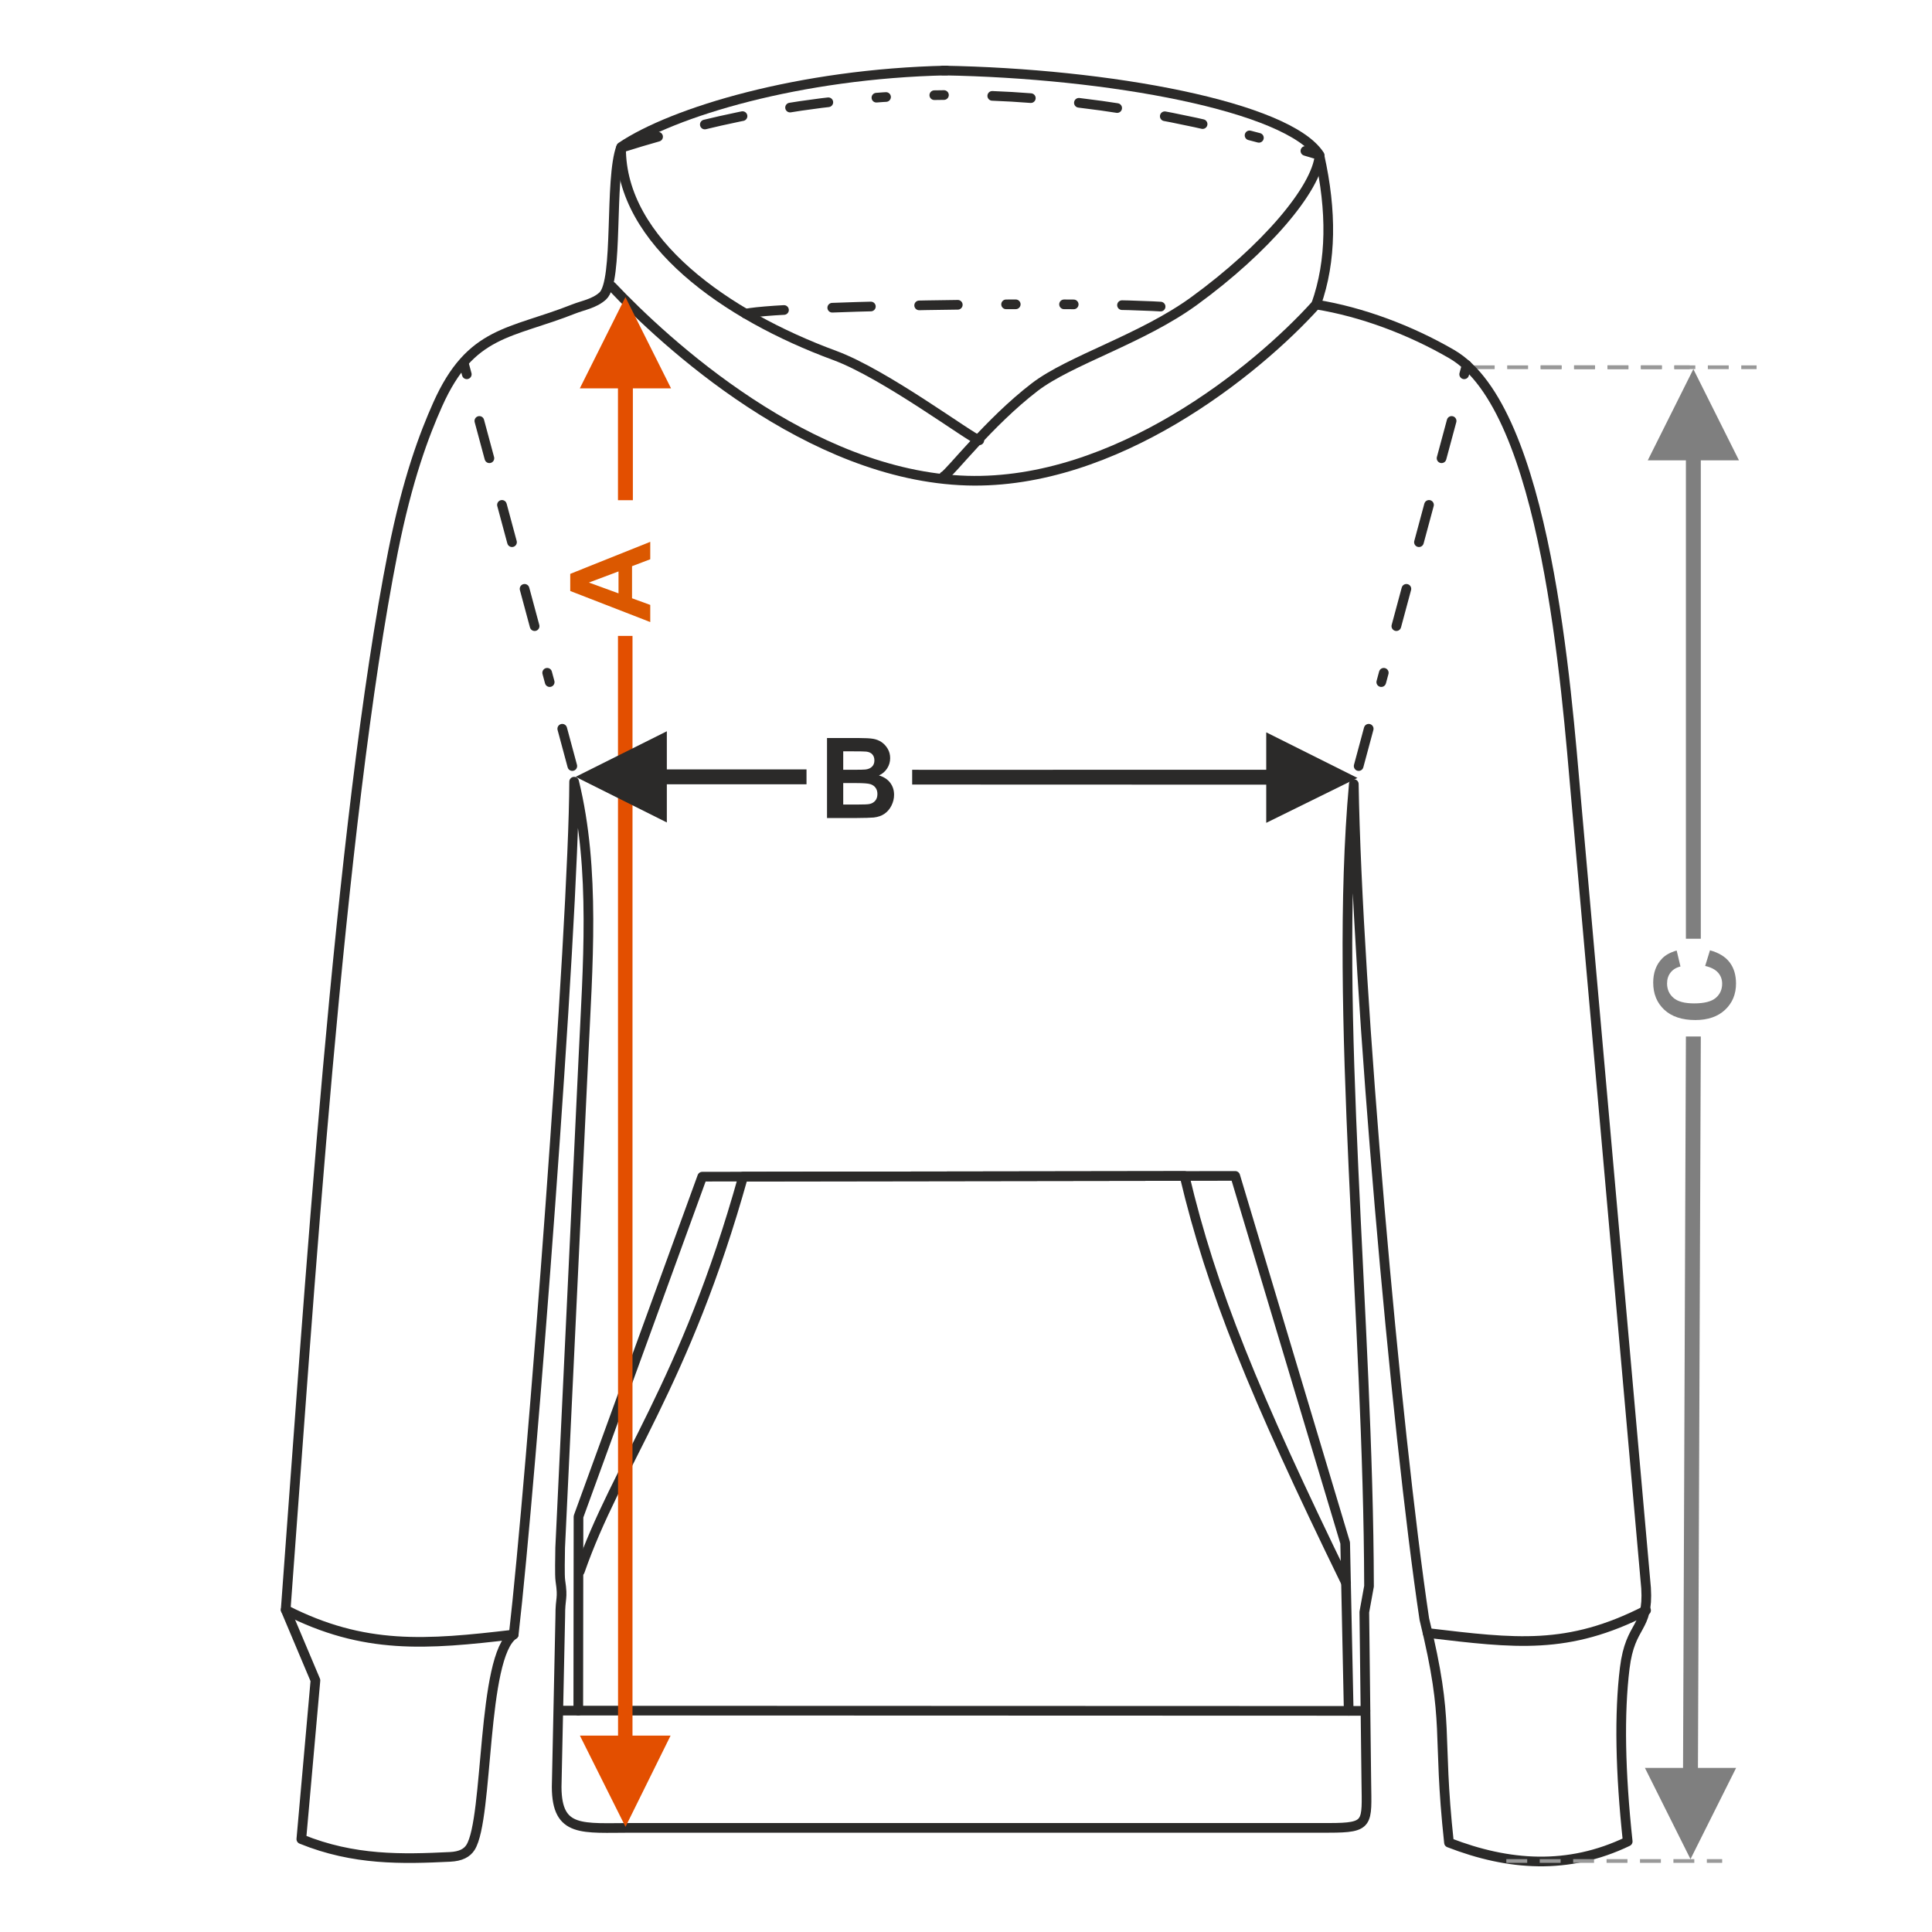 <?xml version="1.0" encoding="UTF-8"?>
<!DOCTYPE svg PUBLIC "-//W3C//DTD SVG 1.1//EN" "http://www.w3.org/Graphics/SVG/1.1/DTD/svg11.dtd">
<!-- Creator: CorelDRAW 2017 -->
<svg xmlns="http://www.w3.org/2000/svg" xml:space="preserve" width="1000px" height="1000px" version="1.1" style="shape-rendering:geometricPrecision; text-rendering:geometricPrecision; image-rendering:optimizeQuality; fill-rule:evenodd; clip-rule:evenodd"
viewBox="0 0 1000 1000"
 xmlns:xlink="http://www.w3.org/1999/xlink">
 <defs>
  <style type="text/css">
   <![CDATA[
    .str0 {stroke:#2B2A29;stroke-width:5;stroke-linecap:round;stroke-linejoin:round;stroke-miterlimit:22.926}
    .str2 {stroke:#2B2A29;stroke-width:5;stroke-linecap:round;stroke-linejoin:round;stroke-miterlimit:22.926;stroke-dasharray:5 25 20 25 20 25 20 25}
    .str1 {stroke:#2B2A29;stroke-width:5;stroke-linecap:round;stroke-linejoin:round;stroke-miterlimit:22.926;stroke-dasharray:20 25 20 25 20 25 5 25 5 25}
    .fil1 {fill:none}
    .fil0 {fill:#2B2A29;fill-rule:nonzero}
    .fil2 {fill:#7F7F7F;fill-rule:nonzero}
    .fil3 {fill:#999999;fill-rule:nonzero}
    .fil4 {fill:#DB5800;fill-rule:nonzero}
    .fil5 {fill:#E34F00;fill-rule:nonzero}
   ]]>
  </style>
 </defs>
 <g id="Ebene_x0020_1">
  <path class="fil0" d="M428.062 382.004l16.562 0c3.288,0 5.727,0.135 7.337,0.404 1.62,0.281 3.056,0.849 4.329,1.708 1.272,0.867 2.333,2.014 3.182,3.451 0.848,1.436 1.272,3.056 1.272,4.839 0,1.928 -0.52,3.712 -1.562,5.322 -1.041,1.62 -2.458,2.825 -4.242,3.634 2.517,0.743 4.444,1.996 5.804,3.77 1.35,1.774 2.024,3.856 2.024,6.257 0,1.89 -0.433,3.721 -1.311,5.505 -0.877,1.783 -2.073,3.21 -3.596,4.28 -1.513,1.061 -3.384,1.716 -5.611,1.967 -1.388,0.145 -4.752,0.241 -10.084,0.279l-14.104 0 0 -41.416zm8.388 6.883l0 9.544 5.475 0c3.249,0 5.273,-0.048 6.064,-0.144 1.427,-0.164 2.555,-0.656 3.375,-1.475 0.819,-0.819 1.224,-1.889 1.224,-3.22 0,-1.282 -0.357,-2.313 -1.061,-3.114 -0.703,-0.8 -1.755,-1.282 -3.143,-1.446 -0.829,-0.097 -3.21,-0.145 -7.134,-0.145l-4.8 0zm0 16.428l0 11.106 7.751 0c3.008,0 4.926,-0.086 5.736,-0.25 1.243,-0.232 2.256,-0.781 3.036,-1.659 0.781,-0.887 1.177,-2.053 1.177,-3.528 0,-1.253 -0.299,-2.305 -0.907,-3.172 -0.597,-0.867 -1.475,-1.504 -2.612,-1.899 -1.138,-0.395 -3.615,-0.598 -7.423,-0.598l-6.758 0z"/>
  <rect class="fil1" x="-0.001" y="-0.001" width="1000.002" height="1000.002"/>
  <polygon class="fil0" points="655.397,398.431 477.942,398.446 472.138,398.433 472.138,406.082 655.397,406.144 655.397,425.904 702.613,402.653 655.397,379.052 "/>
  <polygon class="fil2" points="872.623,238.268 872.623,485.895 880.335,485.895 880.335,238.268 900.094,238.268 876.479,191.051 852.879,238.268 "/>
  <path class="fil2" d="M882.594 499.975l2.488 -8.099c4.56,1.244 7.944,3.317 10.161,6.209 2.208,2.892 3.317,6.556 3.317,11 0,5.505 -1.881,10.026 -5.64,13.574 -3.76,3.538 -8.899,5.312 -15.426,5.312 -6.893,0 -12.253,-1.784 -16.071,-5.341 -3.818,-3.558 -5.726,-8.243 -5.726,-14.047 0,-5.07 1.504,-9.187 4.502,-12.349 1.774,-1.89 4.319,-3.297 7.645,-4.242l1.967 8.272c-2.14,0.491 -3.837,1.513 -5.081,3.065 -1.244,1.562 -1.861,3.452 -1.861,5.669 0,3.075 1.099,5.573 3.307,7.482 2.199,1.918 5.766,2.872 10.702,2.872 5.225,0 8.956,-0.944 11.173,-2.824 2.227,-1.89 3.335,-4.339 3.335,-7.356 0,-2.227 -0.703,-4.146 -2.12,-5.746 -1.417,-1.601 -3.635,-2.757 -6.672,-3.451z"/>
  <polygon class="fil2" points="874.998,962.273 851.398,915.057 871.142,915.057 872.623,536.487 880.335,536.487 878.855,915.057 898.614,915.057 "/>
  <path class="fil3" d="M874.542 189.123l-7.937 0 0 1.928 7.937 0 0 -1.928zm-14.424 0l0 1.928 -10.811 0 0 -1.928 10.811 0zm-17.298 0l0 1.928 -10.811 0 0 -1.928 10.811 0zm-17.297 0l0 1.928 -10.811 0 0 -1.928 10.811 0zm-17.297 0l0 1.928 -10.811 0 0 -1.928 10.811 0zm-17.298 0l0 1.928 -10.811 0 0 -1.928 10.811 0zm-17.298 0l0 1.928 -10.811 0 0 -1.928 10.811 0z"/>
  <path class="fil3" d="M909.21 189.123l-7.938 0 0 1.928 7.938 0 0 -1.928zm-14.424 0l0 1.928 -10.811 0 0 -1.928 10.811 0zm-17.298 0l0 1.928 -10.811 0 0 -1.928 10.811 0zm-17.297 0l0 1.928 -10.811 0 0 -1.928 10.811 0zm-17.298 0l0 1.928 -10.811 0 0 -1.928 10.811 0zm-17.297 0l0 1.928 -10.811 0 0 -1.928 10.811 0zm-17.298 0l0 1.928 -10.811 0 0 -1.928 10.811 0z"/>
  <path class="fil4" d="M336.568 280.442l0 9.034 -9.428 3.576 0 16.611 9.428 3.442 0 8.87 -41.416 -16.081 0 -8.86 41.416 -16.592zm-16.427 15.329l-15.329 5.755 15.329 5.593 0 -11.348z"/>
  <path class="fil1 str0" d="M488.002 36.507c85.752,1.432 178.721,18.545 195.038,43.81 -1.563,17.507 -28.236,48.745 -64.903,75.442 -27.109,19.737 -64.297,30.622 -82.539,44.592 -23.8,18.224 -44.163,44.885 -46.989,46.074"/>
  <path class="fil1 str0" d="M682.996 80.743c6.292,28.301 6.285,54.152 -1.781,76.87 23.693,3.817 48.753,13.222 70.177,25.661 49.137,28.529 59.355,173.596 64.453,231.079l36.159 407.621c1.358,21.892 -8.149,17.891 -11.04,41.437 -2.9,23.609 -2.325,53.637 1.538,89.733 -30.837,14.809 -61.675,12.581 -92.511,0.608 -6.338,-58.514 0.689,-60.737 -12.76,-115.696 -14.709,-98.223 -34.776,-325.898 -36.499,-432.236 -10.589,117.007 7.557,276.068 7.871,415.203l-2.434 13.39 1.042 88.094c0.252,21.318 1.683,23.59 -19.3,23.59l-360.685 0c-25.89,0 -38.974,2.627 -39.1,-21.128l1.874 -88.436c-0.053,-10.07 1.521,-8.486 0.056,-18.262 -0.452,-3.02 -0.133,-12.8 -0.111,-17.187l12.029 -253.629c2.162,-46.572 6.366,-97.368 -4.807,-142.854 -0.222,74.216 -22.099,362.04 -31.271,441.429 -16.665,11.111 -12.885,95.142 -22.352,110.17 -1.796,2.839 -4.969,4.641 -10.622,4.915 -24.633,1.197 -49.778,1.881 -76.957,-9.188l7.303 -82.167 -15.405 -36.517c11.588,-154.953 27.751,-407.477 55.575,-547.817 7.499,-37.669 16.153,-60.505 23.112,-76.09 17.157,-38.424 37.626,-36.389 70.477,-49.429 4.727,-1.875 10.615,-2.753 14.977,-6.729 8.348,-7.612 3.225,-60.679 9.509,-77.122 26.801,-18.052 92.244,-37.912 168.432,-39.557"/>
  <path class="fil1 str0" d="M321.467 76.514c-0.161,48.528 54.288,86.734 110.53,107.452 26.323,9.697 70.525,42.888 74.89,43.926"/>
  <path class="fil1 str0" d="M316.693 148.264c27.174,28.701 101.829,98.133 183.899,100.514 76.633,2.224 149.434,-56.592 180.623,-91.165"/>
  <path class="fil1 str1" d="M321.467 76.514c108.736,-34.404 220.035,-39.759 361.573,3.803"/>
  <polyline class="fil1 str0" points="299.32,885.413 299.429,785 363.475,609.041 639.354,608.647 696.258,798.593 698.083,885.544 "/>
  <line class="fil1 str0" x1="290.631" y1="885.41" x2="706.747" y2= "885.548" />
  <path class="fil1 str0" d="M696.733 819.367c-47.974,-98.375 -69.699,-151.921 -83.615,-210.683l-228.47 0.327c-30.014,107.597 -65.499,149.538 -84.507,204.223"/>
  <path class="fil1 str0" d="M147.863 833.243c40.568,20.703 72.578,18.16 118.032,12.787"/>
  <path class="fil1 str0" d="M852.008 833.523c-40.567,20.704 -67.611,17.085 -113.067,11.711"/>
  <path class="fil1 str1" d="M385.9 162.351c22.027,-4.62 203.08,-6.88 225.917,-2.574"/>
  <line class="fil1 str2" x1="759.156" y1="188.91" x2="700.731" y2= "405.82" />
  <line class="fil1 str2" x1="240.307" y1="188.91" x2="298.732" y2= "405.82" />
  <polygon class="fil5" points="319.859,201.008 319.863,258.911 327.575,258.911 327.571,201.008 347.33,201.008 323.715,153.792 300.115,201.008 "/>
  <polygon class="fil5" points="323.761,945.566 300.161,898.35 319.905,898.35 319.863,329.142 327.386,329.136 327.377,898.35 347.09,898.35 "/>
  <polygon class="fil0" points="297.937,402.093 345.153,378.493 345.153,398.237 417.45,398.237 417.45,405.949 345.153,405.949 345.153,425.709 "/>
  <path class="fil3" d="M891.392 962.273l-7.938 0 0 1.929 7.938 0 0 -1.929zm-14.424 0l0 1.929 -10.812 0 0 -1.929 10.812 0zm-17.298 0l0 1.929 -10.811 0 0 -1.929 10.811 0zm-17.297 0l0 1.929 -10.811 0 0 -1.929 10.811 0zm-17.298 0l0 1.929 -10.811 0 0 -1.929 10.811 0zm-17.297 0l0 1.929 -10.811 0 0 -1.929 10.811 0zm-17.298 0l0 1.929 -10.811 0 0 -1.929 10.811 0z"/>
 </g>
</svg>
